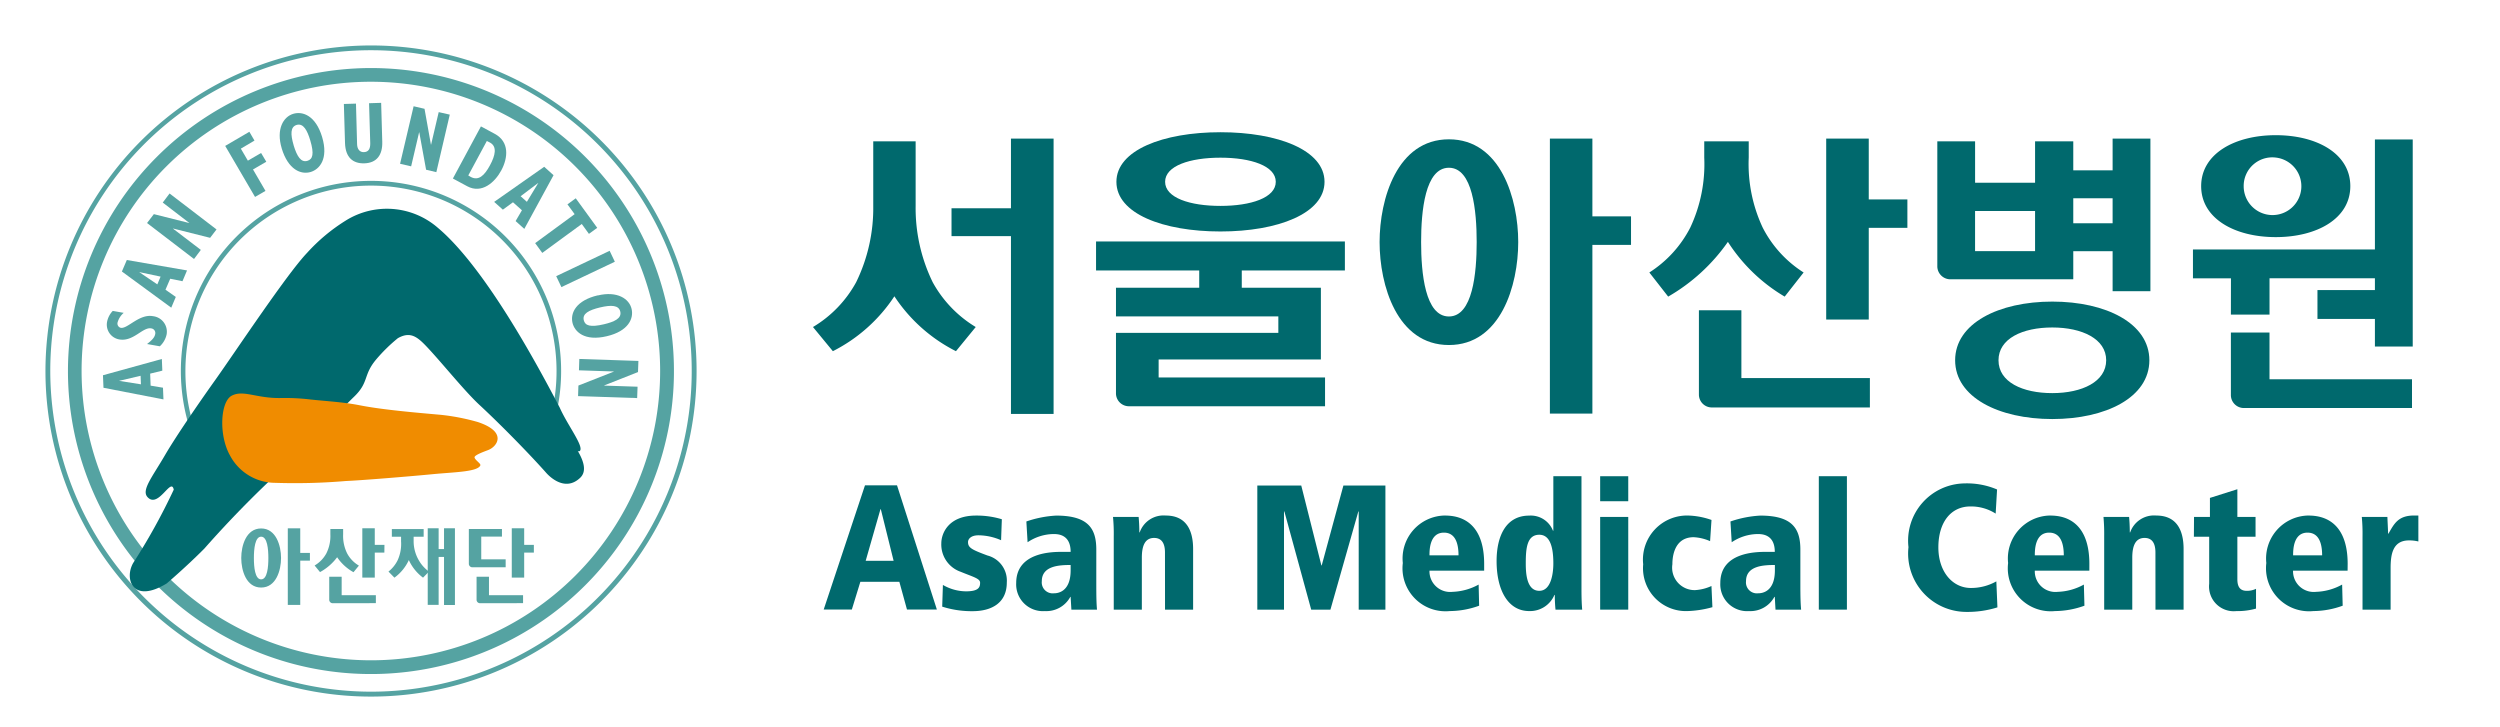 <svg xmlns="http://www.w3.org/2000/svg" width="110" height="32" viewBox="0 0 110 32">
  <g id="LOGO_asan" transform="translate(-1180 -3610)">
    <rect id="frame" width="110" height="32" transform="translate(1180 3610)" fill="none"/>
    <g id="group" transform="translate(2.098 0.674)">
      <path id="패스_33471" data-name="패스 33471" d="M947.41,15.65A14.325,14.325,0,1,0,961.736,1.325,14.341,14.341,0,0,0,947.41,15.65m.212,0a14.112,14.112,0,1,1,14.114,14.109A14.133,14.133,0,0,1,947.622,15.65" transform="translate(232.492 3610.001)" fill="#55a3a2"/>
      <path id="패스_33472" data-name="패스 33472" d="M948.4,15.648A13.332,13.332,0,1,0,961.732,2.319,13.348,13.348,0,0,0,948.4,15.648m.6,0a12.728,12.728,0,1,1,12.728,12.73A12.742,12.742,0,0,1,949,15.648" transform="translate(232.492 3610.001)" fill="#55a3a2"/>
      <path id="패스_33473" data-name="패스 33473" d="M954.215,18.836a8.078,8.078,0,0,1-.647-3.188,8.165,8.165,0,1,1,16.113,1.879l.163.175a8.366,8.366,0,1,0-15.818,1.2Z" transform="translate(232.492 3610.001)" fill="#55a3a2"/>
      <path id="패스_33474" data-name="패스 33474" d="M964.947,25.944V23.83h-.237v2.108h-.48V22.57h.48v.915h.237V22.57h.48v3.374Z" transform="translate(232.492 3610.001)" fill="#55a3a2"/>
      <path id="패스_33475" data-name="패스 33475" d="M968.9,23.64h-.426v1.1h-.546V22.57h.546V23.3h.426Z" transform="translate(232.492 3610.001)" fill="#55a3a2"/>
      <path id="패스_33476" data-name="패스 33476" d="M962.322,23.64H961.9v1.1h-.548V22.57h.548V23.3h.426Z" transform="translate(232.492 3610.001)" fill="#55a3a2"/>
      <path id="패스_33477" data-name="패스 33477" d="M959.046,23.993h-.425v1.948h-.548v-3.37h.548v1.082h.425Z" transform="translate(232.492 3610.001)" fill="#55a3a2"/>
      <path id="패스_33478" data-name="패스 33478" d="M957.218,23.877c0,.392-.044.94-.318.94s-.319-.548-.319-.94.047-.938.319-.938.318.547.318.938m-.318-1.3c-.656,0-.875.752-.875,1.3s.219,1.3.875,1.3.876-.752.876-1.3-.222-1.3-.876-1.3" transform="translate(232.492 3610.001)" fill="#55a3a2"/>
      <path id="패스_33479" data-name="패스 33479" d="M960.246,23.846h0a2.1,2.1,0,0,0,.718.656l.238-.29a1.371,1.371,0,0,1-.517-.536,1.73,1.73,0,0,1-.177-.841V22.6h-.562v.23a1.708,1.708,0,0,1-.175.841,1.388,1.388,0,0,1-.518.536l.238.29a2.329,2.329,0,0,0,.755-.656" transform="translate(232.492 3610.001)" fill="#55a3a2"/>
      <path id="패스_33480" data-name="패스 33480" d="M963.4,23.97a2,2,0,0,0,.623.772l.262-.267a1.568,1.568,0,0,1-.445-.493,1.667,1.667,0,0,1-.23-.84v-.2h.441v-.337h-1.4v.337h.406v.2a1.72,1.72,0,0,1-.154.84,1.475,1.475,0,0,1-.4.493l.262.267a1.978,1.978,0,0,0,.633-.772" transform="translate(232.492 3610.001)" fill="#55a3a2"/>
      <path id="패스_33481" data-name="패스 33481" d="M960.052,25.867a.154.154,0,0,1-.156-.151V24.7h.547v.814h1.505v.35Z" transform="translate(232.492 3610.001)" fill="#55a3a2"/>
      <path id="패스_33482" data-name="패스 33482" d="M966.533,25.867a.153.153,0,0,1-.154-.151V24.7h.546v.814h1.5v.35Z" transform="translate(232.492 3610.001)" fill="#55a3a2"/>
      <path id="패스_33483" data-name="패스 33483" d="M966.039,22.6v1.535a.155.155,0,0,0,.156.151h1.464v-.351h-1.074v-1h.911V22.6Z" transform="translate(232.492 3610.001)" fill="#55a3a2"/>
      <path id="패스_33484" data-name="패스 33484" d="M951.611,16.235l-.952-.15v-.006l.937-.219Zm.991.664-.021-.515-.544-.091-.02-.528.535-.131-.021-.514-2.591.716.023.551Z" transform="translate(232.492 3610.001)" fill="#55a3a2"/>
      <path id="패스_33485" data-name="패스 33485" d="M951.88,14.462c.24-.185.333-.3.359-.437a.206.206,0,0,0-.175-.251c-.376-.07-.788.6-1.411.485a.66.66,0,0,1-.53-.782.958.958,0,0,1,.248-.472l.482.085a.866.866,0,0,0-.266.411.193.193,0,0,0,.137.248c.3.054.811-.623,1.418-.512a.688.688,0,0,1,.6.8.991.991,0,0,1-.3.525Z" transform="translate(232.492 3610.001)" fill="#55a3a2"/>
      <path id="패스_33486" data-name="패스 33486" d="M952.333,11.838l-.8-.542,0,0,.943.2Zm.612,1.025.2-.473-.454-.318.208-.483.54.11.2-.475-2.649-.459-.217.506Z" transform="translate(232.492 3610.001)" fill="#55a3a2"/>
      <path id="패스_33487" data-name="패스 33487" d="M951.88,9.138l.3-.391,1.556.391,0-.006-1.165-.894.3-.4,2.066,1.582-.282.369-1.624-.408-.005.007,1.221.932-.3.4Z" transform="translate(232.492 3610.001)" fill="#55a3a2"/>
      <path id="패스_33488" data-name="패스 33488" d="M955.319,5.745l1.063-.622.225.388-.6.354.309.529.582-.338.229.386-.585.339.549.943-.459.266Z" transform="translate(232.492 3610.001)" fill="#55a3a2"/>
      <path id="패스_33489" data-name="패스 33489" d="M958.332,5.722c-.145-.49-.147-.816.129-.9.3-.089.472.249.6.68.18.6.109.831-.126.9-.279.083-.453-.186-.605-.681m-.525.133c.283.934.843,1.168,1.277,1.038.382-.117.792-.568.5-1.543-.282-.936-.852-1.142-1.269-1.016-.437.131-.762.676-.507,1.521" transform="translate(232.492 3610.001)" fill="#55a3a2"/>
      <path id="패스_33490" data-name="패스 33490" d="M961.073,3.884l.049,1.79c.007.208.111.353.3.345.208-.006.284-.155.279-.392l-.052-1.76.532-.017.049,1.712c.017.573-.237.935-.793.95-.487.012-.827-.247-.846-.895L960.54,3.9Z" transform="translate(232.492 3610.001)" fill="#55a3a2"/>
      <path id="패스_33491" data-name="패스 33491" d="M963.609,4l.48.112.282,1.577.007,0,.335-1.431.487.111L964.609,6.9l-.451-.107-.3-1.646h-.007L963.5,6.644l-.487-.113Z" transform="translate(232.492 3610.001)" fill="#55a3a2"/>
      <path id="패스_33492" data-name="패스 33492" d="M966.014,7.045l.817-1.517.138.07c.322.174.237.564,0,1-.245.458-.507.694-.846.512Zm-.677.135.635.342c.636.341,1.21-.17,1.495-.7.3-.558.361-1.259-.288-1.608l-.608-.327Z" transform="translate(232.492 3610.001)" fill="#55a3a2"/>
      <path id="패스_33493" data-name="패스 33493" d="M968.317,7.959l.77-.581.006,0-.5.827Zm-1.164.249.383.342.445-.325.394.351-.278.476.383.344,1.286-2.362-.411-.37Z" transform="translate(232.492 3610.001)" fill="#55a3a2"/>
      <path id="패스_33494" data-name="패스 33494" d="M970.694,8.748l-.316-.432.365-.266.945,1.3-.365.265-.315-.435-1.738,1.273-.313-.431Z" transform="translate(232.492 3610.001)" fill="#55a3a2"/>
      <path id="패스_33495" data-name="패스 33495" d="M972.234,10.36l.229.481-2.351,1.116-.229-.481Z" transform="translate(232.492 3610.001)" fill="#55a3a2"/>
      <path id="패스_33496" data-name="패스 33496" d="M971.812,12.852c.5-.118.823-.1.89.181.073.307-.276.455-.715.559-.608.144-.834.061-.891-.178-.068-.284.212-.441.716-.562m-.1-.532c-.949.224-1.216.77-1.112,1.211.092.385.522.824,1.512.587.949-.223,1.189-.78,1.088-1.2-.1-.444-.627-.8-1.488-.593" transform="translate(232.492 3610.001)" fill="#55a3a2"/>
      <path id="패스_33497" data-name="패스 33497" d="M973.5,15.206l-.018.49-1.491.589v.006l1.472.049-.018.5-2.6-.086.015-.465,1.559-.613V15.67l-1.535-.051.016-.5Z" transform="translate(232.492 3610.001)" fill="#55a3a2"/>
      <path id="패스_33498" data-name="패스 33498" d="M964.848,9.509a3.416,3.416,0,0,0-4.238-.471,7.949,7.949,0,0,0-1.692,1.417c-.894.937-3.152,4.347-4.044,5.6-.644.9-1.726,2.474-2.194,3.279-.574.987-1.056,1.557-.78,1.862.478.528,1.041-.9,1.155-.326a27.31,27.31,0,0,1-1.789,3.233c-.393.7-.017,1.808,1.48.893,0,0,.868-.739,1.656-1.534a47.319,47.319,0,0,1,3.347-3.428c.911-.748,2.325-2.371,3.242-3.255.661-.638.391-.941.96-1.626a7.23,7.23,0,0,1,.964-.947c.571-.324.882-.041,1.321.427.642.685,1.634,1.92,2.271,2.509.879.813,2.166,2.12,2.93,2.981.078.09.8.892,1.5.226.3-.285.16-.732-.108-1.188l0,0a.071.071,0,0,0,.094.005l0,0c.193-.194-.542-1.131-.882-1.9-2.684-5.159-4.445-7.182-5.452-7.988" transform="translate(232.492 3610.001)" fill="#00696d"/>
      <path id="패스_33499" data-name="패스 33499" d="M966.55,19.789c-.093.3-1.143.307-2.1.4-.827.082-3.136.274-3.812.3a26.672,26.672,0,0,1-3.115.081,2.26,2.26,0,0,1-1.995-1.208c-.5-.892-.422-2.356.074-2.624.512-.275,1.095.122,2.168.1a9.5,9.5,0,0,1,1.322.067c.708.075,1.435.112,2.145.252,1.013.2,2.5.325,3.566.42a9.472,9.472,0,0,1,1.636.319c1.317.44.84,1.085.451,1.231-.107.043-.6.212-.6.318s.276.274.255.343" transform="translate(232.492 3610.001)" fill="#f08c00"/>
      <path id="패스_33500" data-name="패스 33500" d="M984.729,24H983.5l.65-2.27h.016Zm.588,2.144h1.315l-1.753-5.463h-1.41l-1.816,5.463h1.238l.375-1.221h1.715Z" transform="translate(232.492 3610.001)" fill="#00696d"/>
      <path id="패스_33501" data-name="패스 33501" d="M989.458,23.095a2.527,2.527,0,0,0-.994-.217c-.322,0-.461.155-.461.3,0,.253.18.337.852.588a1.141,1.141,0,0,1,.854,1.19c0,.908-.681,1.261-1.505,1.261a4.249,4.249,0,0,1-1.337-.2l.031-.955a2.047,2.047,0,0,0,1.018.282c.579,0,.618-.2.618-.383s-.322-.257-.853-.477a1.269,1.269,0,0,1-.853-1.252c0-.44.313-1.222,1.527-1.222a3.8,3.8,0,0,1,1.136.162Z" transform="translate(232.492 3610.001)" fill="#00696d"/>
      <path id="패스_33502" data-name="패스 33502" d="M992.518,24.419c0,1-.626,1.011-.735,1.011a.481.481,0,0,1-.533-.533c0-.68.776-.712,1.268-.712Zm-1.894-1.235a2.085,2.085,0,0,1,1.135-.361c.18,0,.759,0,.759.784h-.375c-.43,0-2.02.007-2.02,1.369a1.177,1.177,0,0,0,1.261,1.237,1.2,1.2,0,0,0,1.12-.626h.014l.033.562h1.127c-.024-.275-.031-.547-.031-1.151V23.511c0-.906-.329-1.5-1.763-1.5a4.782,4.782,0,0,0-1.314.259Z" transform="translate(232.492 3610.001)" fill="#00696d"/>
      <path id="패스_33503" data-name="패스 33503" d="M996.669,23.635c0-.507-.229-.641-.478-.641-.4,0-.54.344-.54.87v2.285h-1.236V22.924a7.721,7.721,0,0,0-.033-.855h1.128c.016.181.031.408.031.682h.016a1.11,1.11,0,0,1,1.15-.742c.9,0,1.2.654,1.2,1.47v2.67h-1.236Z" transform="translate(232.492 3610.001)" fill="#00696d"/>
      <path id="패스_33504" data-name="패스 33504" d="M1005.193,21.829h-.016l-1.228,4.32h-.846l-1.181-4.32h-.016v4.32h-1.174V20.687h1.933l.885,3.515h.016l.954-3.515h1.848v5.462h-1.175Z" transform="translate(232.492 3610.001)" fill="#00696d"/>
      <path id="패스_33505" data-name="패스 33505" d="M1008.307,23.761c0-.219,0-1,.636-1,.509,0,.642.488.642,1Zm2.406.378c0-2.13-1.4-2.13-1.77-2.13a1.89,1.89,0,0,0-1.809,2.089,1.892,1.892,0,0,0,2.067,2.114,3.829,3.829,0,0,0,1.291-.236l-.022-.93a2.551,2.551,0,0,1-1.152.32.91.91,0,0,1-1.011-.931h2.406Z" transform="translate(232.492 3610.001)" fill="#00696d"/>
      <path id="패스_33506" data-name="패스 33506" d="M1012.544,24.113c0-.647.046-1.259.595-1.259.5,0,.618.612.618,1.259,0,.472-.11,1.208-.618,1.208-.564,0-.595-.786-.595-1.208m2.451-3.835h-1.238v2.4h-.016a1.046,1.046,0,0,0-1.048-.666c-1.025,0-1.433.908-1.433,2,0,1.3.517,2.2,1.433,2.2a1.164,1.164,0,0,0,1.112-.711h.016c0,.28.016.492.031.648h1.174c-.015-.188-.031-.4-.031-.916Z" transform="translate(232.492 3610.001)" fill="#00696d"/>
      <path id="패스_33507" data-name="패스 33507" d="M1015.817,22.07h1.236v4.079h-1.236Zm0-1.791h1.236v1.1h-1.236Z" transform="translate(232.492 3610.001)" fill="#00696d"/>
      <path id="패스_33508" data-name="패스 33508" d="M1020.756,26.041a4.538,4.538,0,0,1-1.12.172,1.888,1.888,0,0,1-1.926-2.06,1.94,1.94,0,0,1,2.02-2.143,3.359,3.359,0,0,1,.986.193l-.062.933a2.051,2.051,0,0,0-.72-.174c-.939,0-.939,1.033-.939,1.191a.988.988,0,0,0,1,1.137,2,2,0,0,0,.719-.181Z" transform="translate(232.492 3610.001)" fill="#00696d"/>
      <path id="패스_33509" data-name="패스 33509" d="M1023.505,24.419c0,1-.626,1.011-.738,1.011a.481.481,0,0,1-.532-.533c0-.68.775-.712,1.27-.712Zm-1.9-1.235a2.085,2.085,0,0,1,1.134-.361c.181,0,.762,0,.762.784h-.376c-.432,0-2.021.007-2.021,1.369a1.178,1.178,0,0,0,1.261,1.237,1.2,1.2,0,0,0,1.118-.626h.018l.031.562h1.127c-.024-.275-.033-.547-.033-1.151V23.511c0-.906-.327-1.5-1.761-1.5a4.8,4.8,0,0,0-1.315.259Z" transform="translate(232.492 3610.001)" fill="#00696d"/>
      <rect id="사각형_21361" data-name="사각형 21361" width="1.236" height="5.871" transform="translate(1257.93 3630.279)" fill="#00696d"/>
      <path id="패스_33510" data-name="패스 33510" d="M1033.219,21.924a2.008,2.008,0,0,0-1.113-.315c-.86,0-1.408.7-1.408,1.8,0,1.068.619,1.787,1.432,1.787a2.27,2.27,0,0,0,1.119-.291l.048,1.144a4.392,4.392,0,0,1-1.371.2,2.567,2.567,0,0,1-2.543-2.849,2.519,2.519,0,0,1,2.458-2.805,3.386,3.386,0,0,1,1.44.267Z" transform="translate(232.492 3610.001)" fill="#00696d"/>
      <path id="패스_33511" data-name="패스 33511" d="M1034.942,23.761c0-.219,0-1,.632-1,.509,0,.643.488.643,1Zm2.4.378c0-2.13-1.4-2.13-1.769-2.13a1.889,1.889,0,0,0-1.806,2.089,1.891,1.891,0,0,0,2.066,2.114,3.857,3.857,0,0,0,1.292-.236l-.025-.93a2.539,2.539,0,0,1-1.151.32.907.907,0,0,1-1.008-.931h2.4Z" transform="translate(232.492 3610.001)" fill="#00696d"/>
      <path id="패스_33512" data-name="패스 33512" d="M1040.249,23.635c0-.507-.227-.641-.478-.641-.4,0-.541.344-.541.87v2.285h-1.236V22.924a8.374,8.374,0,0,0-.031-.855h1.127c.017.181.031.408.031.682h.016a1.111,1.111,0,0,1,1.151-.742c.9,0,1.2.654,1.2,1.47v2.67h-1.237Z" transform="translate(232.492 3610.001)" fill="#00696d"/>
      <path id="패스_33513" data-name="패스 33513" d="M1041.947,22.07h.7v-.837l1.207-.382V22.07h.8v.871h-.8v1.871c0,.4.177.509.413.509a.9.9,0,0,0,.408-.088v.87a2.984,2.984,0,0,1-.861.11,1.087,1.087,0,0,1-1.2-1.2V22.941h-.673Z" transform="translate(232.492 3610.001)" fill="#00696d"/>
      <path id="패스_33514" data-name="패스 33514" d="M1046.307,23.761c0-.219,0-1,.633-1,.51,0,.644.488.644,1Zm2.4.378c0-2.13-1.4-2.13-1.77-2.13a1.892,1.892,0,0,0-1.809,2.089,1.894,1.894,0,0,0,2.07,2.114,3.827,3.827,0,0,0,1.29-.236l-.024-.93a2.529,2.529,0,0,1-1.15.32.91.91,0,0,1-1.01-.931h2.4Z" transform="translate(232.492 3610.001)" fill="#00696d"/>
      <path id="패스_33515" data-name="패스 33515" d="M1049.361,22.924a7.723,7.723,0,0,0-.032-.854h1.126c.01.244.024.5.032.737h.015c.252-.44.425-.8,1.135-.8h.181V23.15a1.649,1.649,0,0,0-.414-.047c-.721,0-.807.627-.807,1.222v1.824h-1.236Z" transform="translate(232.492 3610.001)" fill="#00696d"/>
      <path id="패스_33516" data-name="패스 33516" d="M1038.365,6.82h-1.731V5.545h-1.681v1.82h-2.639V5.545h-1.662V11.06a.576.576,0,0,0,.592.554h5.39V10.379h1.731v1.758h1.663V5.424h-1.663Zm-3.412,3.554h-2.64V8.608h2.64Zm1.681-2.325h1.731v1.1h-1.731Z" transform="translate(232.492 3610.001)" fill="#00696d"/>
      <path id="패스_33517" data-name="패스 33517" d="M1043.569,13.955v2.769a.572.572,0,0,0,.589.554l7.38,0V16.013h-6.27V13.955Z" transform="translate(232.492 3610.001)" fill="#00696d"/>
      <path id="패스_33518" data-name="패스 33518" d="M1043.569,13.168h1.7v-1.6h4.637v.519h-2.528v1.272h2.528v1.213h1.664V5.46h-1.664V10.3H1041.9v1.272h1.672Z" transform="translate(232.492 3610.001)" fill="#00696d"/>
      <path id="패스_33519" data-name="패스 33519" d="M1027.635,5.423h-1.872v7.962h1.872V9.35h1.7V8.1h-1.7Z" transform="translate(232.492 3610.001)" fill="#00696d"/>
      <path id="패스_33520" data-name="패스 33520" d="M1015.475,5.423h-1.87v12.1h1.87V10.1h1.7V8.845h-1.7Z" transform="translate(232.492 3610.001)" fill="#00696d"/>
      <path id="패스_33521" data-name="패스 33521" d="M1009.162,14.506c2.284,0,3.05-2.631,3.05-4.528s-.766-4.523-3.05-4.523-3.05,2.631-3.05,4.523.764,4.528,3.05,4.528m0-7.8c1.048,0,1.222,1.908,1.222,3.27s-.174,3.274-1.222,3.274-1.223-1.911-1.223-3.274.174-3.27,1.223-3.27" transform="translate(232.492 3610.001)" fill="#00696d"/>
      <path id="패스_33522" data-name="패스 33522" d="M1021.436,9.964a7.484,7.484,0,0,0,2.5,2.412l.833-1.062a5.067,5.067,0,0,1-1.8-1.974,6.594,6.594,0,0,1-.615-3.081V5.544h-1.957v.715a6.556,6.556,0,0,1-.616,3.081,5.1,5.1,0,0,1-1.8,1.974l.829,1.062a8.188,8.188,0,0,0,2.63-2.412" transform="translate(232.492 3610.001)" fill="#00696d"/>
      <path id="패스_33523" data-name="패스 33523" d="M1020.162,12.978v3.708a.567.567,0,0,0,.567.567h6.956V15.959h-5.654V12.978Z" transform="translate(232.492 3610.001)" fill="#00696d"/>
      <path id="패스_33524" data-name="패스 33524" d="M1039.982,15.177c0-1.627-1.912-2.582-4.271-2.582s-4.275.957-4.275,2.582,1.914,2.586,4.275,2.586,4.271-.954,4.271-2.586m-6.638,0c0-.956,1.059-1.443,2.367-1.443s2.371.5,2.371,1.443-1.062,1.445-2.371,1.445-2.367-.485-2.367-1.445" transform="translate(232.492 3610.001)" fill="#00696d"/>
      <path id="패스_33525" data-name="패스 33525" d="M1045.543,9.758c1.81,0,3.281-.812,3.281-2.243s-1.471-2.242-3.281-2.242-3.282.82-3.282,2.242,1.468,2.243,3.282,2.243m0-3.5a1.269,1.269,0,1,1-1.411,1.261,1.258,1.258,0,0,1,1.411-1.261" transform="translate(232.492 3610.001)" fill="#00696d"/>
      <path id="패스_33526" data-name="패스 33526" d="M998.176,11.985h-3.663v1.261h7.144v.726h-7.144v2.677a.57.57,0,0,0,.589.551l8.61,0V15.934H996.39v-.793h7.139V11.985h-3.481v-.76h4.537V9.949H993.636v1.276h4.54Z" transform="translate(232.492 3610.001)" fill="#00696d"/>
      <path id="패스_33527" data-name="패스 33527" d="M987.277,9.716h2.615v7.822h1.876V5.423h-1.876V8.49h-2.615Z" transform="translate(232.492 3610.001)" fill="#00696d"/>
      <path id="패스_33528" data-name="패스 33528" d="M994.532,7.325c0,1.4,2.051,2.185,4.579,2.185s4.578-.793,4.578-2.185-2.048-2.182-4.578-2.182-4.579.792-4.579,2.182m7.012,0c0,.7-1.09,1.06-2.433,1.06s-2.436-.356-2.436-1.06,1.09-1.062,2.436-1.062,2.433.363,2.433,1.062" transform="translate(232.492 3610.001)" fill="#00696d"/>
      <path id="패스_33529" data-name="패스 33529" d="M984.765,12.365a7.036,7.036,0,0,0,2.707,2.412l.87-1.063a5.249,5.249,0,0,1-1.894-1.972,7.45,7.45,0,0,1-.75-3.358V5.544h-1.865v2.84a7.423,7.423,0,0,1-.752,3.358,5.187,5.187,0,0,1-1.9,1.972l.875,1.063a7.042,7.042,0,0,0,2.705-2.412" transform="translate(232.492 3610.001)" fill="#00696d"/>
    </g>
  </g>
</svg>
